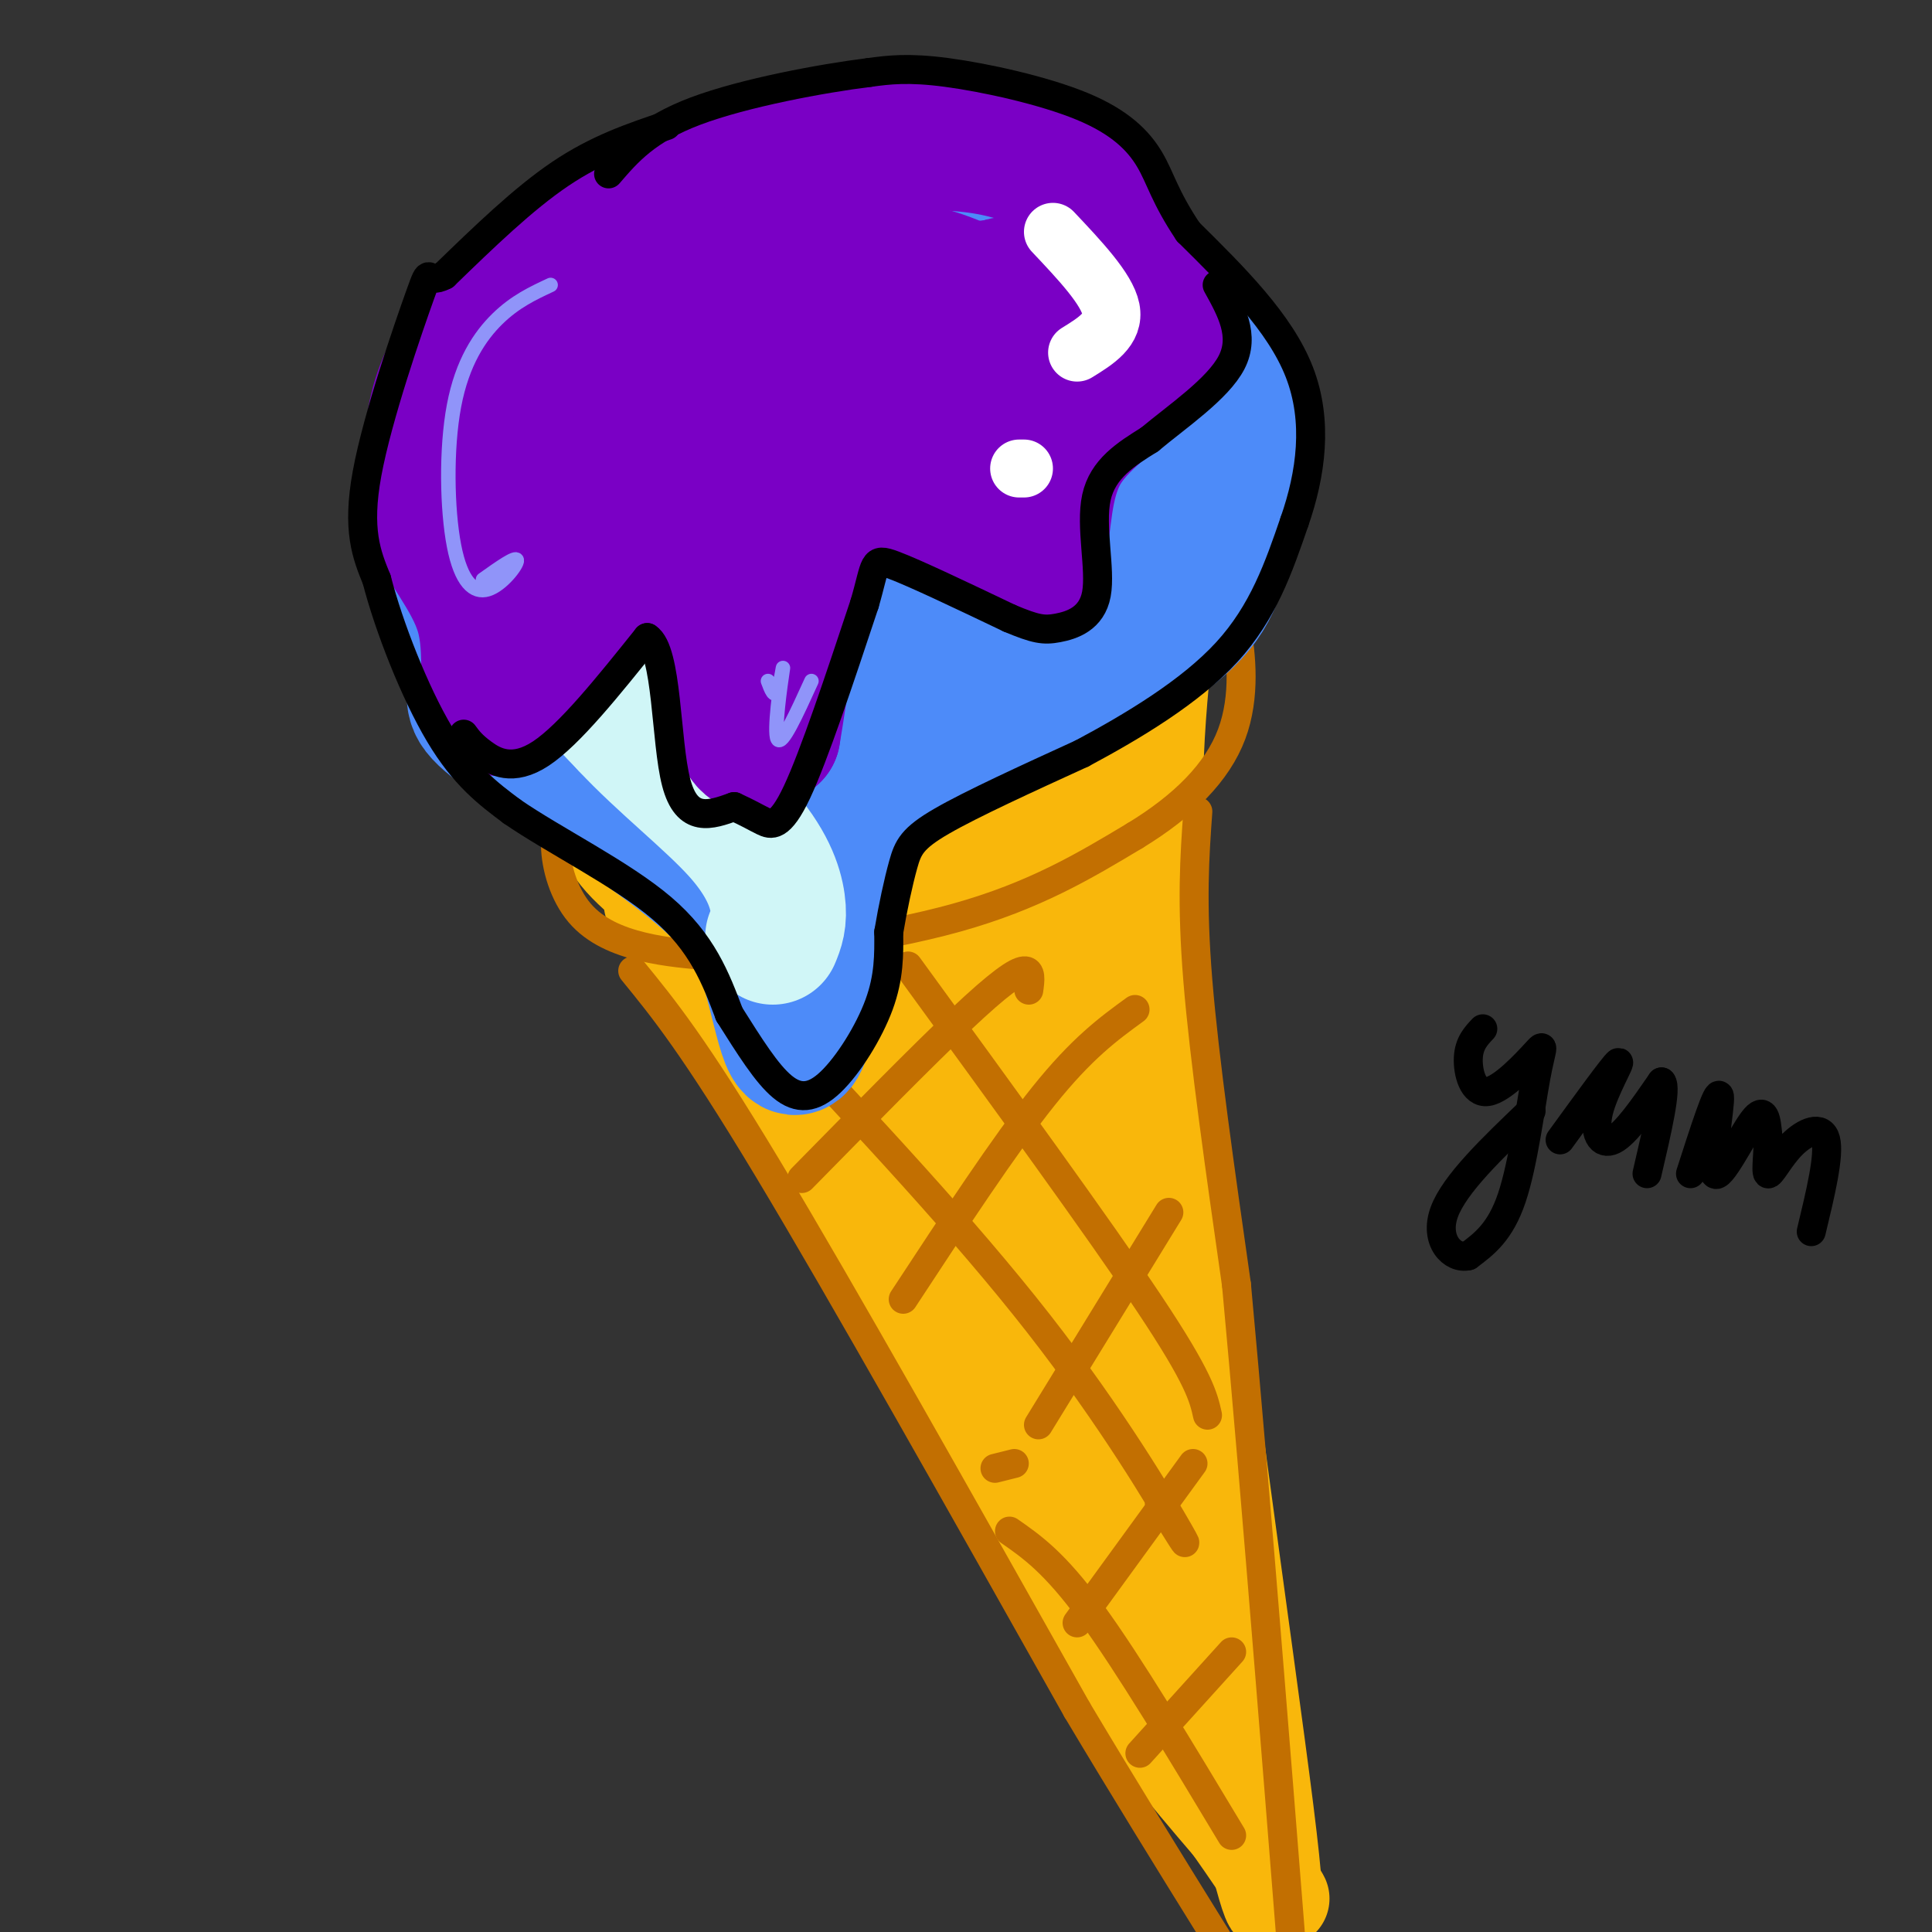 <svg viewBox='0 0 400 400' version='1.1' xmlns='http://www.w3.org/2000/svg' xmlns:xlink='http://www.w3.org/1999/xlink'><rect x="0" y="0" width="400" height="400" fill="#333333" stroke="none"/><g fill='none' stroke='rgb(249,183,11)' stroke-width='20' stroke-linecap='round' stroke-linejoin='round'><path d='M173,107c-3.487,-0.455 -6.975,-0.909 -11,1c-4.025,1.909 -8.589,6.182 -13,10c-4.411,3.818 -8.671,7.182 -13,14c-4.329,6.818 -8.726,17.091 -11,23c-2.274,5.909 -2.423,7.453 -2,10c0.423,2.547 1.419,6.096 3,9c1.581,2.904 3.746,5.164 7,8c3.254,2.836 7.598,6.247 16,7c8.402,0.753 20.861,-1.151 30,-4c9.139,-2.849 14.958,-6.642 22,-11c7.042,-4.358 15.308,-9.282 22,-17c6.692,-7.718 11.810,-18.231 13,-26c1.190,-7.769 -1.547,-12.794 -7,-17c-5.453,-4.206 -13.622,-7.594 -21,-9c-7.378,-1.406 -13.965,-0.830 -21,1c-7.035,1.830 -14.517,4.915 -22,8'/><path d='M165,114c-5.245,2.184 -7.356,3.645 -11,7c-3.644,3.355 -8.820,8.605 -13,16c-4.180,7.395 -7.365,16.935 -9,22c-1.635,5.065 -1.718,5.656 0,9c1.718,3.344 5.239,9.442 7,13c1.761,3.558 1.761,4.576 8,4c6.239,-0.576 18.717,-2.747 25,-4c6.283,-1.253 6.370,-1.590 13,-7c6.630,-5.410 19.803,-15.894 26,-24c6.197,-8.106 5.418,-13.832 5,-18c-0.418,-4.168 -0.476,-6.776 -4,-9c-3.524,-2.224 -10.515,-4.064 -18,-4c-7.485,0.064 -15.465,2.031 -22,4c-6.535,1.969 -11.625,3.941 -17,9c-5.375,5.059 -11.034,13.205 -14,18c-2.966,4.795 -3.238,6.237 -2,9c1.238,2.763 3.984,6.846 7,9c3.016,2.154 6.300,2.378 9,3c2.700,0.622 4.817,1.641 12,-1c7.183,-2.641 19.434,-8.942 27,-14c7.566,-5.058 10.447,-8.874 12,-13c1.553,-4.126 1.776,-8.563 2,-13'/><path d='M208,130c0.180,-2.906 -0.369,-3.672 -6,-3c-5.631,0.672 -16.344,2.782 -25,7c-8.656,4.218 -15.255,10.542 -19,16c-3.745,5.458 -4.635,10.048 -4,13c0.635,2.952 2.794,4.266 9,3c6.206,-1.266 16.458,-5.113 24,-9c7.542,-3.887 12.373,-7.814 15,-12c2.627,-4.186 3.048,-8.630 2,-11c-1.048,-2.370 -3.565,-2.665 -5,-3c-1.435,-0.335 -1.787,-0.709 -7,2c-5.213,2.709 -15.289,8.502 -21,15c-5.711,6.498 -7.059,13.701 -7,17c0.059,3.299 1.525,2.693 3,3c1.475,0.307 2.958,1.525 7,1c4.042,-0.525 10.642,-2.794 17,-7c6.358,-4.206 12.474,-10.351 15,-14c2.526,-3.649 1.460,-4.803 1,-6c-0.460,-1.197 -0.316,-2.438 -2,-3c-1.684,-0.562 -5.195,-0.446 -10,2c-4.805,2.446 -10.902,7.223 -17,12'/><path d='M178,153c-4.833,5.167 -8.417,12.083 -12,19'/><path d='M241,134c-1.867,18.644 -3.733,37.289 1,85c4.733,47.711 16.067,124.489 20,156c3.933,31.511 0.467,17.756 -3,4'/><path d='M135,187c19.867,29.844 39.733,59.689 55,86c15.267,26.311 25.933,49.089 36,66c10.067,16.911 19.533,27.956 29,39'/><path d='M255,378c7.779,11.027 12.726,19.094 9,13c-3.726,-6.094 -16.126,-26.348 -23,-35c-6.874,-8.652 -8.224,-5.700 -22,-45c-13.776,-39.300 -39.978,-120.850 -50,-148c-10.022,-27.150 -3.863,0.100 8,35c11.863,34.900 29.432,77.450 47,120'/><path d='M224,318c2.953,5.373 -13.164,-41.195 -26,-91c-12.836,-49.805 -22.390,-102.848 -13,-77c9.390,25.848 37.723,130.588 44,157c6.277,26.412 -9.502,-25.505 -18,-70c-8.498,-44.495 -9.714,-81.570 -4,-72c5.714,9.570 18.357,65.785 31,122'/><path d='M238,287c7.663,32.595 11.320,53.081 10,53c-1.320,-0.081 -7.617,-20.729 -13,-59c-5.383,-38.271 -9.852,-94.164 -7,-87c2.852,7.164 13.024,77.387 18,113c4.976,35.613 4.757,36.618 1,28c-3.757,-8.618 -11.050,-26.859 -16,-64c-4.950,-37.141 -7.557,-93.183 -9,-115c-1.443,-21.817 -1.721,-9.408 -2,3'/><path d='M220,159c0.262,9.321 1.917,31.125 4,48c2.083,16.875 4.594,28.822 5,18c0.406,-10.822 -1.294,-44.413 -3,-61c-1.706,-16.587 -3.416,-16.168 -8,-15c-4.584,1.168 -12.040,3.087 -16,4c-3.960,0.913 -4.424,0.819 -7,6c-2.576,5.181 -7.263,15.635 -9,24c-1.737,8.365 -0.524,14.641 1,19c1.524,4.359 3.359,6.800 5,9c1.641,2.200 3.090,4.158 6,5c2.910,0.842 7.283,0.568 10,-2c2.717,-2.568 3.780,-7.431 -3,-15c-6.780,-7.569 -21.402,-17.846 -30,-22c-8.598,-4.154 -11.171,-2.187 -13,2c-1.829,4.187 -2.915,10.593 -4,17'/><path d='M158,196c0.604,7.591 4.112,18.068 10,25c5.888,6.932 14.154,10.320 18,12c3.846,1.680 3.273,1.654 2,-3c-1.273,-4.654 -3.246,-13.936 -7,-22c-3.754,-8.064 -9.290,-14.910 -13,-19c-3.710,-4.090 -5.595,-5.423 -7,-3c-1.405,2.423 -2.330,8.604 0,15c2.330,6.396 7.917,13.008 11,17c3.083,3.992 3.663,5.362 7,7c3.337,1.638 9.430,3.542 12,3c2.570,-0.542 1.615,-3.531 -2,-9c-3.615,-5.469 -9.890,-13.420 -15,-18c-5.110,-4.580 -9.055,-5.790 -13,-7'/></g>
<g fill='none' stroke='rgb(194,111,1)' stroke-width='6' stroke-linecap='round' stroke-linejoin='round'><path d='M118,164c-1.536,3.262 -3.071,6.524 -3,11c0.071,4.476 1.750,10.167 5,14c3.250,3.833 8.071,5.810 13,7c4.929,1.190 9.964,1.595 15,2'/><path d='M148,198c11.800,-0.711 33.800,-3.489 50,-8c16.200,-4.511 26.600,-10.756 37,-17'/><path d='M235,173c10.158,-6.183 17.053,-13.142 20,-21c2.947,-7.858 1.947,-16.616 1,-22c-0.947,-5.384 -1.842,-7.396 -6,-7c-4.158,0.396 -11.579,3.198 -19,6'/><path d='M231,129c-5.400,4.711 -9.400,13.489 -20,21c-10.600,7.511 -27.800,13.756 -45,20'/><path d='M166,170c-12.022,3.956 -19.578,3.844 -27,2c-7.422,-1.844 -14.711,-5.422 -22,-9'/><path d='M248,168c-0.667,9.333 -1.333,18.667 0,35c1.333,16.333 4.667,39.667 8,63'/><path d='M256,266c3.833,41.000 9.417,112.000 15,183'/><path d='M131,201c6.333,7.750 12.667,15.500 28,41c15.333,25.500 39.667,68.750 64,112'/><path d='M223,354c19.778,33.156 37.222,60.044 47,77c9.778,16.956 11.889,23.978 14,31'/><path d='M166,244c12.511,-12.733 25.022,-25.467 33,-33c7.978,-7.533 11.422,-9.867 13,-10c1.578,-0.133 1.289,1.933 1,4'/><path d='M187,269c10.500,-16.000 21.000,-32.000 29,-42c8.000,-10.000 13.500,-14.000 19,-18'/><path d='M206,304c0.000,0.000 4.000,-1.000 4,-1'/><path d='M215,295c0.000,0.000 27.000,-44.000 27,-44'/><path d='M223,336c0.000,0.000 24.000,-33.000 24,-33'/><path d='M236,363c0.000,0.000 19.000,-21.000 19,-21'/><path d='M159,211c20.333,21.689 40.667,43.378 56,63c15.333,19.622 25.667,37.178 29,43c3.333,5.822 -0.333,-0.089 -4,-6'/><path d='M188,200c19.833,27.250 39.667,54.500 50,70c10.333,15.500 11.167,19.250 12,23'/><path d='M209,317c4.667,3.250 9.333,6.500 17,17c7.667,10.500 18.333,28.250 29,46'/></g>
<g fill='none' stroke='rgb(77,139,249)' stroke-width='28' stroke-linecap='round' stroke-linejoin='round'><path d='M148,57c-4.143,-0.435 -8.286,-0.869 -14,1c-5.714,1.869 -13.000,6.042 -19,12c-6.000,5.958 -10.714,13.702 -14,22c-3.286,8.298 -5.143,17.149 -7,26'/><path d='M94,118c-0.043,8.938 3.349,18.282 4,23c0.651,4.718 -1.440,4.809 7,11c8.440,6.191 27.411,18.483 38,27c10.589,8.517 12.794,13.258 15,18'/><path d='M158,197c3.619,9.774 5.167,25.208 8,18c2.833,-7.208 6.952,-37.060 11,-50c4.048,-12.940 8.024,-8.970 12,-5'/><path d='M189,160c11.263,-5.341 33.421,-16.195 46,-24c12.579,-7.805 15.579,-12.563 18,-21c2.421,-8.437 4.263,-20.553 2,-30c-2.263,-9.447 -8.632,-16.223 -15,-23'/><path d='M240,62c-7.004,-7.177 -17.013,-13.621 -26,-18c-8.987,-4.379 -16.953,-6.693 -25,-8c-8.047,-1.307 -16.177,-1.608 -28,2c-11.823,3.608 -27.341,11.124 -35,16c-7.659,4.876 -7.458,7.110 -9,11c-1.542,3.890 -4.826,9.434 -6,19c-1.174,9.566 -0.239,23.152 1,32c1.239,8.848 2.783,12.956 7,18c4.217,5.044 11.109,11.022 18,17'/><path d='M137,151c4.105,3.598 5.367,4.092 9,5c3.633,0.908 9.637,2.229 17,1c7.363,-1.229 16.087,-5.009 23,-9c6.913,-3.991 12.017,-8.194 18,-18c5.983,-9.806 12.845,-25.216 15,-35c2.155,-9.784 -0.399,-13.941 -3,-19c-2.601,-5.059 -5.251,-11.019 -14,-16c-8.749,-4.981 -23.597,-8.982 -34,-9c-10.403,-0.018 -16.361,3.947 -22,9c-5.639,5.053 -10.958,11.194 -15,16c-4.042,4.806 -6.807,8.277 -8,15c-1.193,6.723 -0.815,16.697 -1,22c-0.185,5.303 -0.934,5.935 4,10c4.934,4.065 15.549,11.564 21,15c5.451,3.436 5.737,2.810 11,1c5.263,-1.810 15.504,-4.803 22,-9c6.496,-4.197 9.248,-9.599 12,-15'/><path d='M192,115c3.043,-9.802 4.652,-26.807 5,-35c0.348,-8.193 -0.564,-7.574 -4,-11c-3.436,-3.426 -9.394,-10.898 -16,-15c-6.606,-4.102 -13.858,-4.835 -21,-4c-7.142,0.835 -14.172,3.237 -21,8c-6.828,4.763 -13.454,11.886 -18,21c-4.546,9.114 -7.014,20.220 -8,27c-0.986,6.780 -0.491,9.233 2,15c2.491,5.767 6.978,14.848 11,20c4.022,5.152 7.579,6.375 11,8c3.421,1.625 6.707,3.653 13,4c6.293,0.347 15.593,-0.986 21,-2c5.407,-1.014 6.920,-1.710 12,-7c5.080,-5.290 13.725,-15.176 18,-22c4.275,-6.824 4.180,-10.586 5,-14c0.820,-3.414 2.557,-6.480 2,-15c-0.557,-8.520 -3.406,-22.493 -11,-30c-7.594,-7.507 -19.932,-8.548 -27,-8c-7.068,0.548 -8.864,2.686 -12,4c-3.136,1.314 -7.610,1.804 -13,7c-5.390,5.196 -11.695,15.098 -18,25'/><path d='M123,91c-3.456,8.264 -3.096,16.424 -3,22c0.096,5.576 -0.073,8.569 4,14c4.073,5.431 12.387,13.299 20,17c7.613,3.701 14.526,3.233 20,2c5.474,-1.233 9.510,-3.233 13,-5c3.490,-1.767 6.434,-3.302 11,-10c4.566,-6.698 10.756,-18.561 14,-25c3.244,-6.439 3.543,-7.455 2,-12c-1.543,-4.545 -4.930,-12.619 -7,-17c-2.070,-4.381 -2.825,-5.068 -7,-6c-4.175,-0.932 -11.769,-2.109 -16,-3c-4.231,-0.891 -5.098,-1.497 -10,3c-4.902,4.497 -13.839,14.098 -18,21c-4.161,6.902 -3.546,11.106 -4,14c-0.454,2.894 -1.977,4.477 -1,10c0.977,5.523 4.455,14.987 7,20c2.545,5.013 4.156,5.575 -2,7c-6.156,1.425 -20.078,3.712 -34,6'/><path d='M112,149c-7.254,-0.648 -8.390,-5.269 -11,-12c-2.610,-6.731 -6.696,-15.574 -7,-26c-0.304,-10.426 3.174,-22.436 7,-31c3.826,-8.564 8.000,-13.681 16,-18c8.000,-4.319 19.825,-7.838 29,-9c9.175,-1.162 15.701,0.033 23,4c7.299,3.967 15.371,10.705 21,18c5.629,7.295 8.814,15.148 12,23'/><path d='M202,98c2.723,7.522 3.530,14.826 2,21c-1.530,6.174 -5.398,11.217 -10,15c-4.602,3.783 -9.939,6.305 -14,8c-4.061,1.695 -6.847,2.563 -11,3c-4.153,0.437 -9.671,0.443 -15,-3c-5.329,-3.443 -10.467,-10.334 -13,-19c-2.533,-8.666 -2.462,-19.106 0,-27c2.462,-7.894 7.314,-13.242 11,-17c3.686,-3.758 6.207,-5.924 10,-8c3.793,-2.076 8.857,-4.060 13,-5c4.143,-0.940 7.366,-0.836 12,1c4.634,1.836 10.678,5.405 14,9c3.322,3.595 3.920,7.218 5,10c1.080,2.782 2.640,4.723 3,9c0.360,4.277 -0.482,10.890 -5,16c-4.518,5.110 -12.714,8.718 -17,10c-4.286,1.282 -4.663,0.237 -6,-1c-1.337,-1.237 -3.633,-2.665 -5,-6c-1.367,-3.335 -1.806,-8.576 -1,-15c0.806,-6.424 2.855,-14.031 7,-20c4.145,-5.969 10.385,-10.299 16,-11c5.615,-0.701 10.604,2.228 14,5c3.396,2.772 5.198,5.386 7,8'/><path d='M219,81c2.554,4.172 5.439,10.602 6,17c0.561,6.398 -1.202,12.764 -5,19c-3.798,6.236 -9.633,12.343 -16,14c-6.367,1.657 -13.267,-1.135 -17,-2c-3.733,-0.865 -4.298,0.197 -4,-7c0.298,-7.197 1.460,-22.655 3,-30c1.540,-7.345 3.458,-6.578 7,-9c3.542,-2.422 8.708,-8.033 15,-9c6.292,-0.967 13.711,2.712 18,5c4.289,2.288 5.449,3.187 7,7c1.551,3.813 3.492,10.542 2,17c-1.492,6.458 -6.416,12.647 -13,15c-6.584,2.353 -14.828,0.871 -19,0c-4.172,-0.871 -4.271,-1.130 -5,-5c-0.729,-3.870 -2.088,-11.352 0,-18c2.088,-6.648 7.621,-12.462 12,-15c4.379,-2.538 7.602,-1.799 12,0c4.398,1.799 9.971,4.657 12,9c2.029,4.343 0.515,10.172 -1,16'/><path d='M233,105c-1.067,5.346 -3.235,10.709 -10,5c-6.765,-5.709 -18.126,-22.492 -28,-29c-9.874,-6.508 -18.261,-2.743 -23,-1c-4.739,1.743 -5.830,1.464 -10,4c-4.170,2.536 -11.418,7.889 -14,15c-2.582,7.111 -0.496,15.981 3,22c3.496,6.019 8.403,9.188 15,9c6.597,-0.188 14.883,-3.735 20,-8c5.117,-4.265 7.064,-9.250 7,-15c-0.064,-5.750 -2.138,-12.265 -4,-16c-1.862,-3.735 -3.513,-4.692 -7,-5c-3.487,-0.308 -8.811,0.031 -13,4c-4.189,3.969 -7.243,11.569 -7,18c0.243,6.431 3.784,11.695 8,15c4.216,3.305 9.108,4.653 14,6'/><path d='M184,129c5.293,-0.314 11.526,-4.100 14,-8c2.474,-3.900 1.191,-7.915 0,-12c-1.191,-4.085 -2.289,-8.239 -6,-12c-3.711,-3.761 -10.036,-7.128 -16,-7c-5.964,0.128 -11.569,3.750 -15,7c-3.431,3.250 -4.690,6.127 -6,9c-1.310,2.873 -2.672,5.741 -3,10c-0.328,4.259 0.377,9.907 3,14c2.623,4.093 7.162,6.630 10,8c2.838,1.370 3.974,1.571 8,1c4.026,-0.571 10.941,-1.915 15,-4c4.059,-2.085 5.261,-4.912 6,-7c0.739,-2.088 1.013,-3.437 -2,-5c-3.013,-1.563 -9.314,-3.341 -15,-2c-5.686,1.341 -10.759,5.801 -15,13c-4.241,7.199 -7.652,17.136 -8,24c-0.348,6.864 2.368,10.656 4,13c1.632,2.344 2.181,3.241 3,3c0.819,-0.241 1.910,-1.621 3,-3'/><path d='M164,171c0.836,-5.865 1.428,-19.027 2,-18c0.572,1.027 1.126,16.245 0,24c-1.126,7.755 -3.931,8.048 -5,8c-1.069,-0.048 -0.403,-0.436 0,-4c0.403,-3.564 0.544,-10.304 1,-9c0.456,1.304 1.228,10.652 2,20'/></g>
<g fill='none' stroke='rgb(208,246,247)' stroke-width='28' stroke-linecap='round' stroke-linejoin='round'><path d='M148,60c-5.206,1.656 -10.411,3.311 -14,5c-3.589,1.689 -5.560,3.411 -9,8c-3.440,4.589 -8.349,12.043 -11,22c-2.651,9.957 -3.043,22.416 0,32c3.043,9.584 9.522,16.292 16,23'/><path d='M130,150c7.190,7.726 17.167,15.542 23,22c5.833,6.458 7.524,11.560 8,15c0.476,3.440 -0.262,5.220 -1,7'/></g>
<g fill='none' stroke='rgb(122,0,197)' stroke-width='28' stroke-linecap='round' stroke-linejoin='round'><path d='M139,45c-5.381,0.923 -10.762,1.845 -18,6c-7.238,4.155 -16.333,11.542 -22,18c-5.667,6.458 -7.905,11.988 -9,18c-1.095,6.012 -1.048,12.506 -1,19'/><path d='M89,106c2.359,6.490 8.756,13.214 11,21c2.244,7.786 0.335,16.635 2,19c1.665,2.365 6.904,-1.753 12,-9c5.096,-7.247 10.048,-17.624 15,-28'/><path d='M129,109c3.168,-5.356 3.586,-4.747 6,-5c2.414,-0.253 6.822,-1.367 10,7c3.178,8.367 5.125,26.214 7,35c1.875,8.786 3.679,8.510 5,8c1.321,-0.510 2.161,-1.255 3,-2'/><path d='M160,152c1.595,-9.036 4.083,-30.625 9,-41c4.917,-10.375 12.262,-9.536 18,-8c5.738,1.536 9.869,3.768 14,6'/><path d='M201,109c3.336,1.856 4.676,3.497 7,5c2.324,1.503 5.633,2.867 7,-1c1.367,-3.867 0.791,-12.964 5,-20c4.209,-7.036 13.203,-12.010 17,-17c3.797,-4.990 2.399,-9.995 1,-15'/><path d='M238,61c-2.126,-7.190 -7.943,-17.664 -17,-24c-9.057,-6.336 -21.356,-8.533 -38,-7c-16.644,1.533 -37.635,6.797 -49,11c-11.365,4.203 -13.104,7.344 -15,11c-1.896,3.656 -3.948,7.828 -6,12'/><path d='M113,64c-1.435,4.101 -2.021,8.352 -2,13c0.021,4.648 0.650,9.692 7,14c6.350,4.308 18.422,7.881 30,8c11.578,0.119 22.663,-3.217 33,-9c10.337,-5.783 19.925,-14.015 24,-19c4.075,-4.985 2.635,-6.723 -1,-9c-3.635,-2.277 -9.467,-5.092 -16,-6c-6.533,-0.908 -13.768,0.092 -19,1c-5.232,0.908 -8.460,1.723 -15,6c-6.540,4.277 -16.393,12.017 -19,17c-2.607,4.983 2.031,7.208 6,9c3.969,1.792 7.270,3.150 14,3c6.730,-0.150 16.889,-1.810 25,-4c8.111,-2.190 14.175,-4.912 19,-8c4.825,-3.088 8.413,-6.544 12,-10'/><path d='M211,70c1.298,-3.122 -1.458,-5.926 -2,-8c-0.542,-2.074 1.128,-3.417 -7,-2c-8.128,1.417 -26.054,5.593 -36,9c-9.946,3.407 -11.912,6.046 -14,10c-2.088,3.954 -4.298,9.222 -5,12c-0.702,2.778 0.104,3.065 3,4c2.896,0.935 7.881,2.519 15,1c7.119,-1.519 16.372,-6.141 21,-9c4.628,-2.859 4.631,-3.954 5,-6c0.369,-2.046 1.103,-5.043 2,-7c0.897,-1.957 1.958,-2.873 -3,-4c-4.958,-1.127 -15.936,-2.464 -26,0c-10.064,2.464 -19.215,8.731 -28,17c-8.785,8.269 -17.205,18.542 -20,24c-2.795,5.458 0.034,6.102 4,7c3.966,0.898 9.068,2.049 16,0c6.932,-2.049 15.695,-7.300 22,-12c6.305,-4.700 10.153,-8.850 14,-13'/><path d='M172,93c3.322,-4.289 4.628,-8.510 5,-12c0.372,-3.490 -0.190,-6.249 -2,-8c-1.810,-1.751 -4.870,-2.494 -9,-3c-4.130,-0.506 -9.331,-0.776 -19,3c-9.669,3.776 -23.806,11.596 -31,19c-7.194,7.404 -7.443,14.390 -4,18c3.443,3.610 10.579,3.842 16,3c5.421,-0.842 9.127,-2.759 18,-10c8.873,-7.241 22.913,-19.807 30,-26c7.087,-6.193 7.222,-6.013 12,-5c4.778,1.013 14.198,2.859 19,5c4.802,2.141 4.985,4.576 4,6c-0.985,1.424 -3.139,1.835 -5,0c-1.861,-1.835 -3.431,-5.918 -5,-10'/><path d='M201,73c0.356,-3.754 3.746,-8.141 5,-11c1.254,-2.859 0.372,-4.192 7,-2c6.628,2.192 20.766,7.907 20,8c-0.766,0.093 -16.437,-5.437 -16,-7c0.437,-1.563 16.982,0.839 5,4c-11.982,3.161 -52.491,7.080 -93,11'/><path d='M129,76c-8.867,-2.689 15.467,-14.911 24,-19c8.533,-4.089 1.267,-0.044 -6,4'/></g>
<g fill='none' stroke='rgb(255,255,255)' stroke-width='12' stroke-linecap='round' stroke-linejoin='round'><path d='M218,48c5.583,5.917 11.167,11.833 12,16c0.833,4.167 -3.083,6.583 -7,9'/><path d='M211,97c0.000,0.000 1.000,0.000 1,0'/></g>
<g fill='none' stroke='rgb(0,0,0)' stroke-width='6' stroke-linecap='round' stroke-linejoin='round'><path d='M138,26c-7.167,2.417 -14.333,4.833 -22,10c-7.667,5.167 -15.833,13.083 -24,21'/><path d='M92,57c-4.167,2.214 -2.583,-2.750 -5,4c-2.417,6.750 -8.833,25.214 -11,37c-2.167,11.786 -0.083,16.893 2,22'/><path d='M78,120c2.533,9.822 7.867,23.378 13,32c5.133,8.622 10.067,12.311 15,16'/><path d='M106,168c8.600,5.956 22.600,12.844 31,20c8.400,7.156 11.200,14.578 14,22'/><path d='M151,210c4.204,6.654 7.715,12.289 11,15c3.285,2.711 6.346,2.499 10,-1c3.654,-3.499 7.901,-10.285 10,-16c2.099,-5.715 2.049,-10.357 2,-15'/><path d='M184,193c0.857,-5.119 2.000,-10.417 3,-14c1.000,-3.583 1.857,-5.452 8,-9c6.143,-3.548 17.571,-8.774 29,-14'/><path d='M224,156c10.556,-5.644 22.444,-12.756 30,-21c7.556,-8.244 10.778,-17.622 14,-27'/><path d='M268,108c3.422,-9.800 4.978,-20.800 1,-31c-3.978,-10.200 -13.489,-19.600 -23,-29'/><path d='M246,48c-4.917,-7.329 -5.710,-11.150 -8,-15c-2.290,-3.850 -6.078,-7.729 -14,-11c-7.922,-3.271 -19.978,-5.935 -28,-7c-8.022,-1.065 -12.011,-0.533 -16,0'/><path d='M180,15c-9.689,1.200 -25.911,4.200 -36,8c-10.089,3.800 -14.044,8.400 -18,13'/><path d='M96,152c0.844,1.156 1.689,2.311 4,4c2.311,1.689 6.089,3.911 12,0c5.911,-3.911 13.956,-13.956 22,-24'/><path d='M134,132c4.222,2.711 3.778,21.489 6,30c2.222,8.511 7.111,6.756 12,5'/><path d='M152,167c2.964,1.345 4.375,2.208 6,3c1.625,0.792 3.464,1.512 7,-6c3.536,-7.512 8.768,-23.256 14,-39'/><path d='M179,125c2.444,-8.333 1.556,-9.667 6,-8c4.444,1.667 14.222,6.333 24,11'/><path d='M209,128c5.458,2.298 7.102,2.544 10,2c2.898,-0.544 7.049,-1.877 8,-7c0.951,-5.123 -1.300,-14.035 0,-20c1.300,-5.965 6.150,-8.982 11,-12'/><path d='M238,91c5.622,-4.711 14.178,-10.489 17,-16c2.822,-5.511 -0.089,-10.756 -3,-16'/></g>
<g fill='none' stroke='rgb(144,148,249)' stroke-width='3' stroke-linecap='round' stroke-linejoin='round'><path d='M168,141c-3.089,6.786 -6.179,13.571 -7,12c-0.821,-1.571 0.625,-11.500 1,-14c0.375,-2.500 -0.321,2.429 -1,4c-0.679,1.571 -1.339,-0.214 -2,-2'/><path d='M114,59c-3.671,1.712 -7.342,3.425 -11,7c-3.658,3.575 -7.303,9.013 -9,18c-1.697,8.987 -1.444,21.522 0,29c1.444,7.478 4.081,9.898 7,9c2.919,-0.898 6.120,-5.114 6,-6c-0.120,-0.886 -3.560,1.557 -7,4'/></g>
<g fill='none' stroke='rgb(0,0,0)' stroke-width='6' stroke-linecap='round' stroke-linejoin='round'><path d='M307,213c-1.424,1.508 -2.849,3.016 -3,6c-0.151,2.984 0.971,7.443 4,7c3.029,-0.443 7.967,-5.789 10,-8c2.033,-2.211 1.163,-1.288 0,5c-1.163,6.288 -2.618,17.939 -5,25c-2.382,7.061 -5.691,9.530 -9,12'/><path d='M304,260c-3.311,0.800 -7.089,-3.200 -5,-9c2.089,-5.800 10.044,-13.400 18,-21'/><path d='M323,236c5.554,-7.643 11.107,-15.286 12,-16c0.893,-0.714 -2.875,5.500 -4,10c-1.125,4.500 0.393,7.286 3,6c2.607,-1.286 6.304,-6.643 10,-12'/><path d='M344,224c1.167,1.167 -0.917,10.083 -3,19'/><path d='M350,243c2.869,-8.917 5.738,-17.833 6,-16c0.262,1.833 -2.083,14.417 -1,16c1.083,1.583 5.595,-7.833 8,-11c2.405,-3.167 2.702,-0.083 3,3'/><path d='M366,235c0.282,2.563 -0.512,7.470 0,8c0.512,0.530 2.330,-3.319 5,-6c2.670,-2.681 6.191,-4.195 7,-1c0.809,3.195 -1.096,11.097 -3,19'/></g>
</svg>
